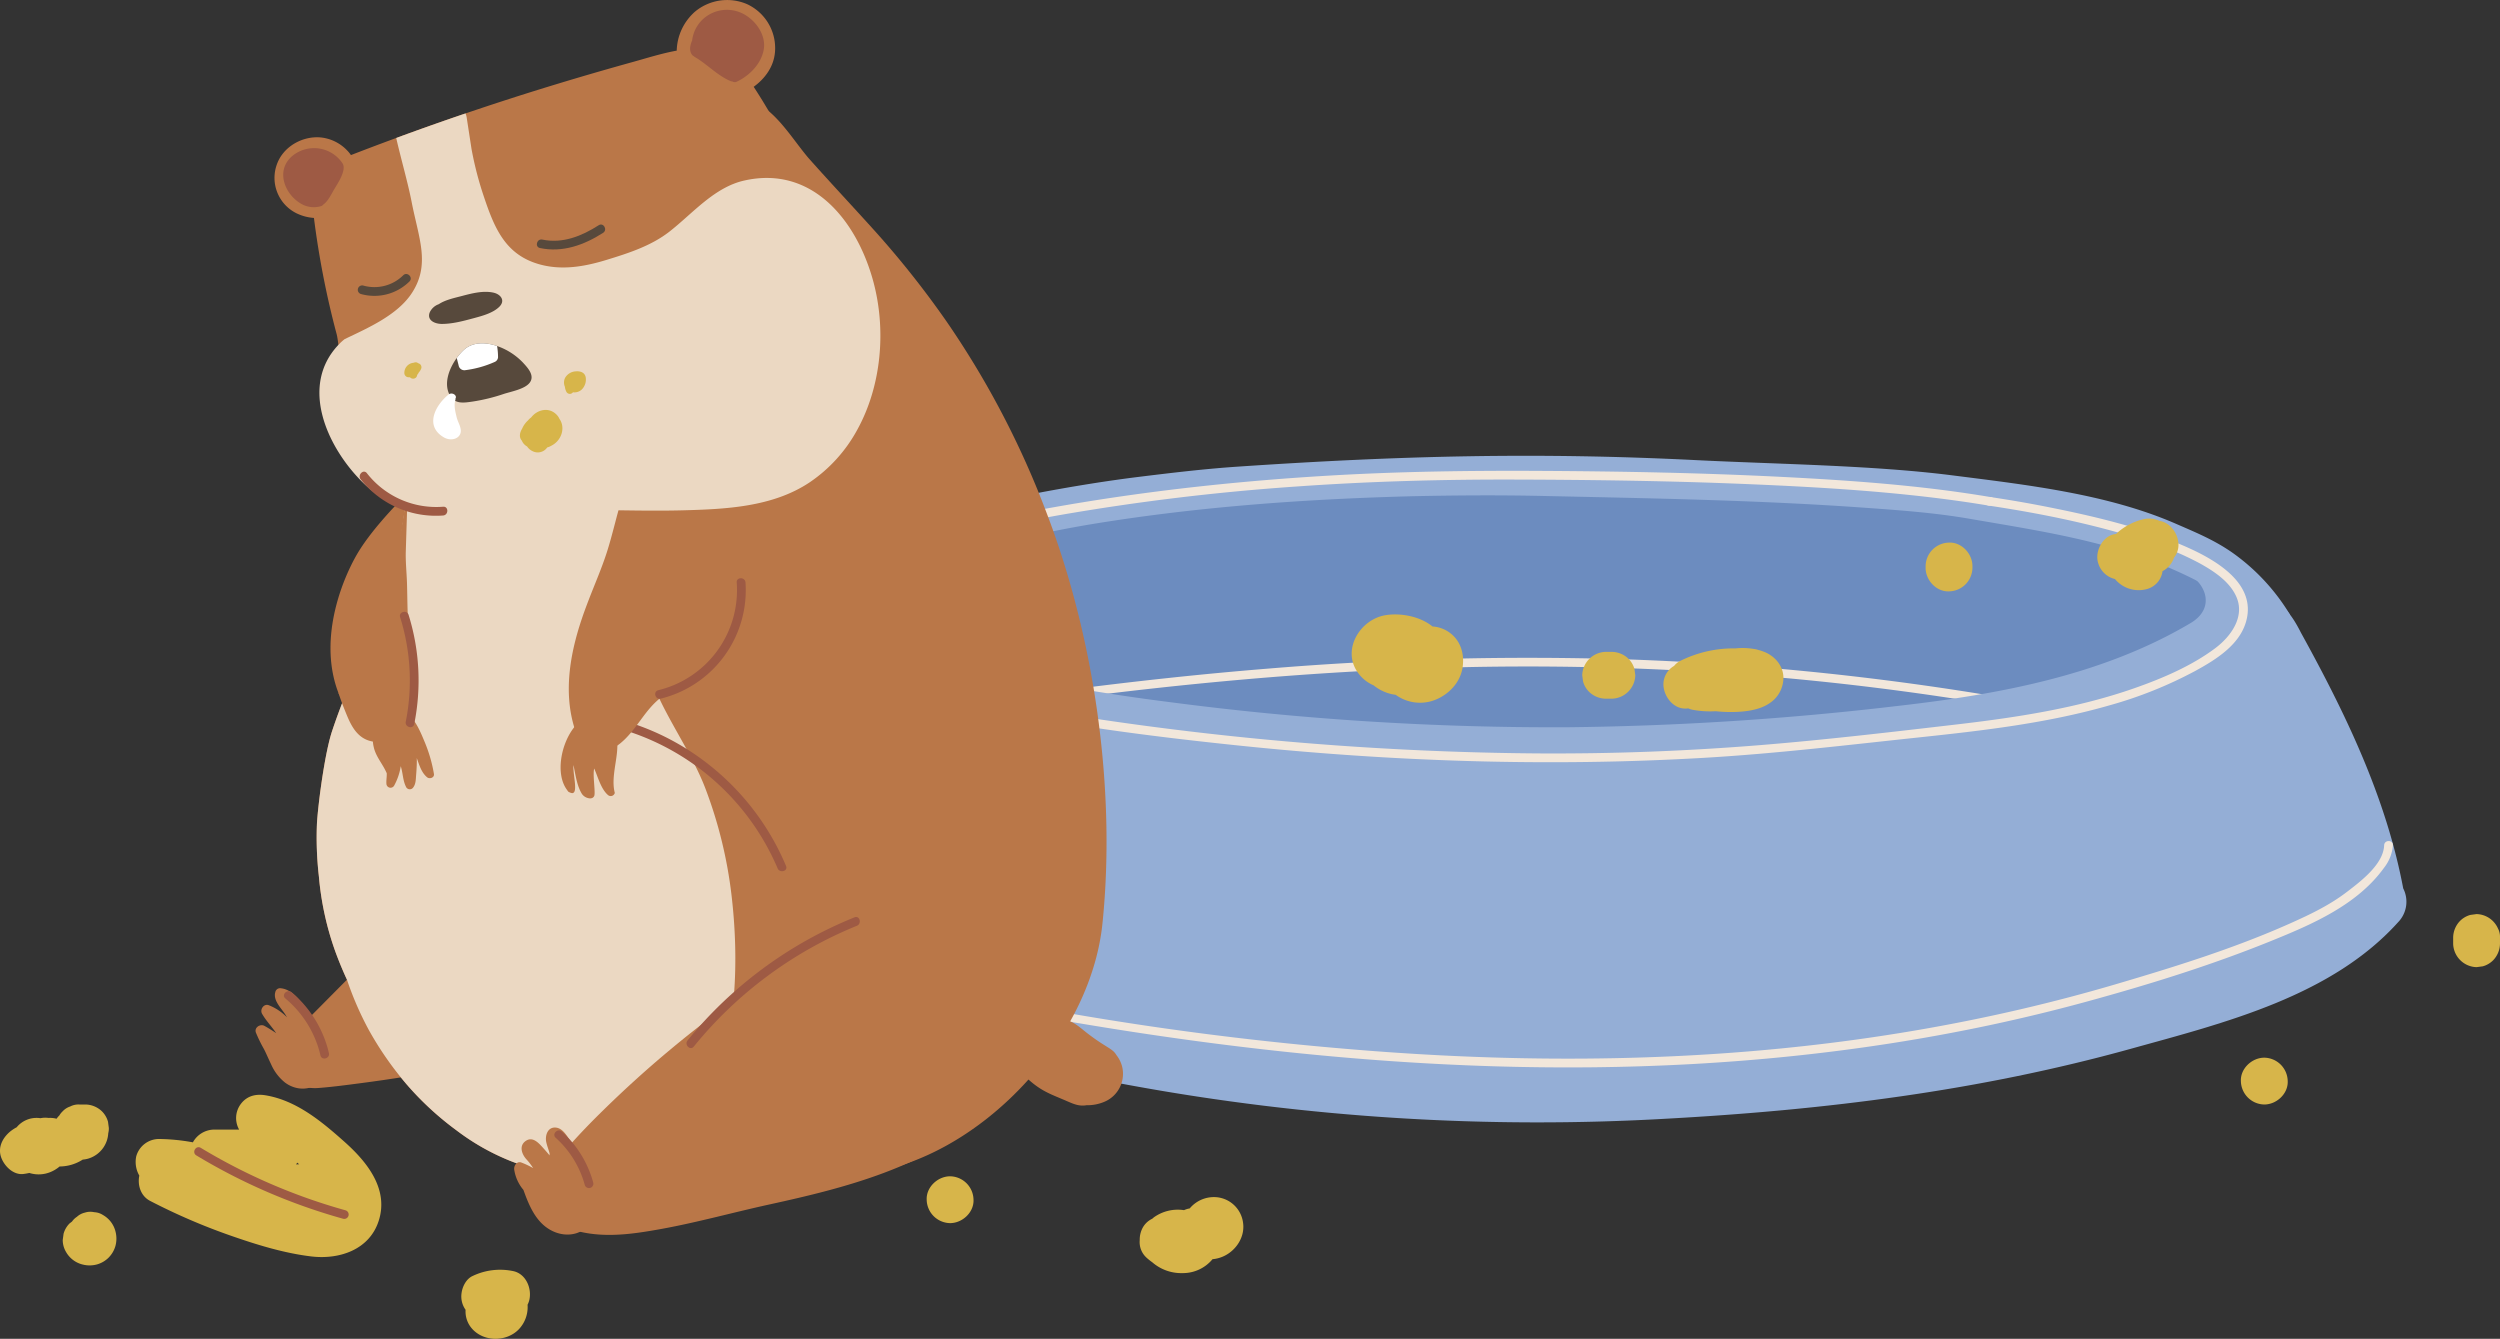 <svg xmlns="http://www.w3.org/2000/svg" width="309.907mm" height="165.962mm" viewBox="0 0 878.477 470.443">
  <rect x="0" y="0" width="878.477" height="470.443" fill="#333333" stroke="none"/>
  <title>hamster_beside</title>
  <g id="Слой_2" data-name="Слой 2">
    <g id="Слой_1-2" data-name="Слой 1">
      <g>
        <path d="M803.6,226.437c-.212-4.496-2.045-3.115-5.09-6.779-21.637-26.044-28.964-32.137-103.236-43.822-7.321-1.152-14.762-1.637-22.142-2.359-19.885-1.946-39.842-3.236-59.828-3.664-40.243-.861-81.146.018-121.389.018a740.206,740.206,0,0,0-108.879,7.353c-25.015,3.533-49.872,7.434-73.926,14.979-8.711,2.732-17.791,5.373-25.979,9.328a57.798,57.798,0,0,0-19.725,15.003c-1.328,1.511-.801,5.62-.618,7.787a22.528,22.528,0,0,0-.986,2.45c-3.177,9.519,2.402,19.268,10.787,24.321a34.357,34.357,0,0,0,4.186,2.112q.54.397,1.081.794a19.205,19.205,0,0,0,7.918,2.357c.521.161,1.039.321,1.55.48,3.925,1.222,7.92,2.234,11.949,3.095,17.673,3.777,35.942,5.297,53.925,7.177,34.366,3.593,68.845,6.246,103.383,7.755q7.916.346,15.836.607c.42.028.841.058,1.261.086a851.683,851.683,0,0,0,91.41,1.352q29.777-1.237,59.395-4.666,19.209-1.551,38.353-3.737c35.394-4.054,70.6-9.546,105.38-17.015q6.252-1.343,12.485-2.767a17.8,17.8,0,0,0,8.665-5.048,18.268,18.268,0,0,0,8.769-4.654C801.4,235.599,803.823,231.161,803.6,226.437Z" style="fill: #6c8cbf"/>
        <path d="M784.343,194.133c-6.345-4.413-12.615-6.973-19.694-10.064-24.185-10.557-52.682-13.728-78.721-17.046-27.752-3.536-61.871-3.927-89.812-5.333-55.882-2.811-104.125-1.581-161.408,2.299-11.578.784-23.263,2.188-34.703,3.599-39.551,4.88-132.846,22.983-136.599,48.907-.735,5.076,33.636,11.398,28.763,2.552-3.11-5.644.862-9.881,3.167-11.46,8.408-5.759,58.568-18.583,89.641-23.627,36.704-5.958,74.156-8.618,111.309-9.591,15.256-.332,30.506-.432,45.764-.096,37.718.832,75.557,1.446,113.193,4.143,12.212.875,24.46,1.743,36.515,3.823,29.754,5.133,56.314,8.849,83.123,23.37,1.47.796,7.624-.082,8.924.969.769.622,1.541,1.248,2.28,1.905.102.091.187.17.263.242a4.774,4.774,0,0,0,1.368,4.348c1.787,1.787,18.292,5.21,16.882,2.773A72.594,72.594,0,0,0,784.343,194.133Z" style="fill: #94aed6"/>
        <path d="M294.995,200.461c25.454-8.776,51.754-14.964,78.253-19.618a807.54,807.54,0,0,1,82.473-9.897c25.578-1.817,51.195-2.504,76.834-2.43,27.494.079,54.995.472,82.466,1.632,25.355,1.071,50.808,2.6,75.936,6.28q3.912.573,7.811,1.233c1.942.329,2.776-2.643.82-2.975-24.345-4.123-49.089-5.877-73.726-7.122-27.693-1.399-55.426-1.919-83.151-2.089-25.826-.158-51.62.182-77.405,1.753-27.462,1.673-54.873,4.495-82.047,8.826-27.021,4.307-53.885,10.097-79.973,18.408q-4.573,1.457-9.11,3.024c-1.866.643-1.064,3.624.82,2.975Z" style="fill: #f2e7db"/>
        <path d="M374.126,245.659c41.674-5.436,83.565-9.316,125.575-10.787a1017.399,1017.399,0,0,1,124.619,3.108q36.106,3.172,71.903,9.025c1.942.316,2.778-2.656.82-2.975A989.248,989.248,0,0,0,570.594,231.664a1103.716,1103.716,0,0,0-124.884,3.272c-23.923,1.929-47.786,4.534-71.584,7.638-1.941.253-1.966,3.342,0,3.085Z" style="fill: #f2e7db"/>
        <path d="M844.468,312.175c-5.617-29.872-18.431-57.475-32.467-83.488q-.853-1.58-1.713-3.156-.86-1.576-1.725-3.148c-1.982-3.909-4.124-7.425-7.44-10.179-.829-.918-2.418-1.535-3.248-2.453-5.827-4.905-36.713-11.022-30.992-9.005,7.498,2.643,12.546,12.468,2.836,18.22-31.094,18.42-67.593,25.058-103.029,29.11A1081.857,1081.857,0,0,1,550.896,255.552a1037.195,1037.195,0,0,1-140.207-8.877A723.351,723.351,0,0,1,311.99,227.174c-6.732-1.852-15.793-3.776-20.051-9.969-1.267-1.843-.345-4.837-.345-4.837s-13.656-4.725-17.625-5.156a5.568,5.568,0,0,0-2.985.489c-.934.67-3.363.592-4.076,1.464-16.392,20.047-23.682,35.192-29.676,55.566-2.951,10.032-5.044,20.347-8.173,30.319-2.317,7.381-8.949,18.58-1.736,25.251,43.767,40.482,112.945,50.521,169.656,61.029a792.225,792.225,0,0,0,189.002,11.748c55.366-3.06,109.348-9.718,162.742-24.534,32.94-9.14,70.947-18.461,94.493-45.092A10.33,10.33,0,0,0,844.468,312.175Z" style="fill: #94aed6"/>
        <path d="M294.175,197.486c-7.226,2.642-16.383,7.119-16.659,15.985-.26,8.359,6.66,15.001,13.264,18.964,7.789,4.674,16.726,7.326,25.478,9.526,12.109,3.045,24.328,5.758,36.567,8.223,26.858,5.41,54.189,8.822,81.424,11.682,27.225,2.86,54.553,4.763,81.917,5.556,27.679.802,55.396.471,83.04-1.158,25.1-1.479,50.026-4.484,75.018-7.139,22.479-2.388,45.14-4.985,66.929-11.246a147.256,147.256,0,0,0,30.205-12.098c7.569-4.15,16.465-9.608,18.238-18.802,2.566-13.307-13.126-21.322-23.111-25.565-14.933-6.346-31.205-10.131-47.053-13.289-6.585-1.312-13.204-2.443-19.843-3.441-1.942-.292-2.78,2.681-.82,2.975,18.566,2.788,37.162,6.561,55.053,12.346a107.629,107.629,0,0,1,19.132,7.938c5.014,2.777,10.708,6.493,12.993,12.018,2.876,6.954-2.156,13.797-7.533,17.815-8.34,6.232-18.441,10.55-28.204,13.983-20.339,7.153-41.853,10.386-63.19,12.868-22.65,2.635-45.361,5.313-68.087,7.167q-39.424,3.217-79.028,2.948a1106.684,1106.684,0,0,1-156.24-12.373,593.469,593.469,0,0,1-70.864-14.51c-8.419-2.323-17.265-5.206-24.24-10.648-6.278-4.899-11.475-14.042-4.519-20.694,3.028-2.896,7.073-4.639,10.955-6.059,1.85-.676,1.051-3.659-.82-2.975Z" style="fill: #f2e7db"/>
        <path d="M229.909,294.257c.277,7.195,6.426,13.216,11.594,17.555,6.921,5.811,15.067,10.408,22.991,14.688,17.869,9.65,37.065,16.521,56.702,21.573,20.608,5.302,41.642,8.794,62.621,12.258,23.027,3.802,46.16,6.991,69.372,9.425,46.911,4.918,94.208,6.745,141.327,4.15,46.775-2.575,93.379-9.533,138.59-21.907,21.768-5.958,43.656-12.738,64.591-21.208,14.45-5.846,30.545-12.686,39.998-25.814a14.708,14.708,0,0,0,3.157-7.955c.074-1.986-3.011-1.982-3.085,0-.249,6.675-8.194,12.632-12.986,16.313-6.169,4.738-13.049,8.017-20.133,11.179-19.714,8.798-40.679,15.296-61.362,21.387-43.835,12.908-89.09,20.629-134.637,24.008-45.136,3.349-90.523,2.509-135.598-1.346A1115.608,1115.608,0,0,1,341.384,349.566c-19.163-3.983-38.158-9.069-56.248-16.62a210.719,210.719,0,0,1-27.572-13.954c-6.862-4.135-13.747-8.422-19.165-14.41-2.565-2.834-5.252-6.35-5.405-10.325-.076-1.979-3.162-1.989-3.085,0Z" style="fill: #f2e7db"/>
        <path d="M197.65,355.295a30.433,30.433,0,0,0-2.933-7.367,69.361,69.361,0,0,0-3.714-6.501c-5.997-9.466-12.409-18.69-18.623-28.014a8.934,8.934,0,0,0-8.418-4.018,6.339,6.339,0,0,0-.603-.365c-4.198-2.218-8.631-.834-11.256,2.951-.431.621-.865,1.24-1.311,1.85-.142.194-.719.945-.833,1.101q-1.268,1.591-2.597,3.132c-1.979,2.292-4.048,4.504-6.152,6.681-4.405,4.559-8.907,9.025-13.37,13.526q-13.748,13.866-27.495,27.731c-1.921,1.937-3.131,5.322-2.116,8.004,1.131,2.985,2.729,5.347,5.656,6.806a15.671,15.671,0,0,0,8.215,1.481c4.894-.381,9.788-1.041,14.654-1.679,10.219-1.339,20.396-2.938,30.511-4.919q14.671-2.874,29.132-6.707a20.813,20.813,0,0,0,6.667-2.526A10.648,10.648,0,0,0,197.65,355.295Z" style="fill: #ba7748"/>
        <path d="M154.655,173.414c-3.136-2.631-8.567-3.128-11.634,0-6.064,6.185-12.271,12.993-16.55,19.677-5.231,8.17-15.241,30.58-7.502,50.516,1.442,3.714,10.346.718,14.358-.469,4.497-1.33,6.651-22.055,5.755-26.197-.079-.344-.146-.69-.21-1.036-.008-.07-.016-.141-.027-.228-.049-.879-.127-1.75-.127-2.631-.001-.879.041-1.758.12-2.635.023-.249.055-.498.084-.747.02-.106.051-.277.095-.532a52.339,52.339,0,0,1,1.431-5.149c.251-.701.531-1.392.819-2.081-.191.492.69-1.423.814-1.656a59.1,59.1,0,0,1,6.025-9.016q.424-.531.858-1.056l.051-.06c.606-.691,1.212-1.38,1.832-2.06,1.239-1.359,2.516-2.689,3.808-4.006C157.527,181.119,158.052,176.264,154.655,173.414Z" style="fill: #ba7748"/>
        <path d="M388.623,306.806q-.333,8.947-1.226,17.667c-3.702,36.128-34.096,71.738-67.706,83.979-13.196,4.804-27.165,7.1-41.101,8.811-18.687,2.295-39.225,4.414-58.863,2.468-.699-.07-1.394-.144-2.09-.226-12.677-1.444-24.931-4.656-36.021-10.691A81.042,81.042,0,0,1,160.412,397.202a106.383,106.383,0,0,1-17.383-16.005,115.872,115.872,0,0,1-13.459-19.325,112.618,112.618,0,0,1-7.643-17.593q-2.264-4.887-4.126-9.987a104.95,104.95,0,0,1-5.746-26.326,119.314,119.314,0,0,1-.671-18.852c.535-7.873,2.818-24.738,5.306-32.212,8.975-26.93,20.83-44.342,24.808-72.671.646-4.665,1.473-9.366,1.193-14.08-.263-4.364-1.176-8.906-.099-13.225.037-.164.082-.325.128-.489a173.28,173.28,0,0,1,10.427-27.371C161.901,110.7,174.94,94.46,190.275,81.174c16.799-14.561,34.149-28.526,51.236-42.755a18.434,18.434,0,0,1,8.165-4.759q2.462-.333,4.924-.662a16.269,16.269,0,0,1,8.35,2.04c9.313,2.6,15.573,14.249,21.686,21.106,7.449,8.354,15.104,16.519,22.603,24.828A328.535,328.535,0,0,1,332.541,112.863a312.579,312.579,0,0,1,35.314,67.612C382.585,219.026,390.198,264.557,388.623,306.806Z" style="fill: #ba7748"/>
        <path d="M249.66,384.681a76.029,76.029,0,0,1-32.023,34.824c-12.677-1.444-24.931-4.656-36.021-10.691A81.042,81.042,0,0,1,160.412,397.202a106.383,106.383,0,0,1-17.383-16.005,115.872,115.872,0,0,1-13.459-19.325,112.618,112.618,0,0,1-7.643-17.593q-2.264-4.887-4.126-9.987a104.95,104.95,0,0,1-5.746-26.326,119.314,119.314,0,0,1-.671-18.852c.535-7.873,2.818-24.738,5.306-32.212q1.111-3.338,2.279-6.491c8.601-23.389,18.881-40.192,22.529-66.181.42-3.027.913-6.071,1.131-9.123a36.926,36.926,0,0,0,.062-4.957c-.263-4.364-1.176-8.906-.099-13.225,7.762.671,15.499,1.617,23.278,2.11a450.15,450.15,0,0,0,50.089.399c.041.716.095,1.468.185,2.254,1.9,17.07,7.606,47.431,9.634,64.872,2.131,18.346,15.639,33.557,22.138,50.628a156.689,156.689,0,0,1,9.115,37.21C259.68,336.747,259.067,363.879,249.66,384.681Z" style="fill: #ebd8c2"/>
        <path d="M215.988,255.586A86.112,86.112,0,0,1,273.236,305.116c.752,1.806,3.739,1.014,2.975-.82a89.448,89.448,0,0,0-42.474-45.36,86.883,86.883,0,0,0-16.929-6.325c-1.923-.497-2.744,2.477-.82,2.975Z" style="fill: #9e5a44"/>
        <path d="M251.371,193.196a66.052,66.052,0,0,0-13.004-22.234,7,7,0,0,0-3.185-1.472,31.074,31.074,0,0,0-5.56-1.076c-2.428-.254-5.444-.566-7.611.733-2.237,1.341-2.846,3.954-3.523,6.161-1.849,6.021-3.175,12.169-5.062,18.181-1.874,5.968-4.43,11.748-6.674,17.602q-.653,1.704-1.279,3.417c-4.974,13.683-8.071,28.96-3.031,43.035,2.29,6.395,10.009,8.075,15.372,3.786,5.943-4.752,8.689-12.085,14.888-16.548,4.188-3.015,9.182-4.968,13.088-8.334,6.529-5.626,8.289-13.984,8.645-21.918A59.066,59.066,0,0,0,251.371,193.196Z" style="fill: #ba7748"/>
        <path d="M141.688,255.217a9.954,9.954,0,0,1-10.008,5.456c-6.516-.699-8.659-6.505-10.612-11.34q-1.148-2.831-2.098-5.726c8.601-21.378,18.881-36.737,22.529-60.492.42-2.767.913-5.549,1.131-8.339.815.782.494,1.906.461,2.929-.045,1.406-.086,2.812-.132,4.219q-.185,5.91-.366,11.821c-.115,3.722.304,7.418.42,11.148.164,5.275.107,10.618.563,15.855.041.462.078.925.119,1.387C144.596,232.824,146.554,245.073,141.688,255.217Z" style="fill: #ba7748"/>
        <path d="M322.096,347.788a74.9,74.9,0,0,1-4.637-12.325,12.488,12.488,0,0,0-2.571-5.663c-5.368-5.854-20.646-.154-26.47,2.383-9.957,4.338-18.717,10.956-27.534,17.188a394.829,394.829,0,0,0-48.894,40.738c-8.079,7.905-15.86,16.257-22.226,25.628-5.174,7.617,2.571,13.06,9.114,15.572,10.966,4.21,22.42,2.559,33.739.489,12.673-2.317,25.119-5.799,37.699-8.552,13.561-2.967,27.123-6.19,40.147-11.059,4.402-1.646,8.734-3.479,12.957-5.542a31.766,31.766,0,0,0,7.386-4.642c7.31-6.552,5.682-17.544,3.263-25.981-2.48-8.648-6.646-16.674-10.405-24.808Q322.873,349.504,322.096,347.788Z" style="fill: #ba7748"/>
        <path d="M216.034,278.618c-2.167-8.225,4.77-18.63-2.552-25.182-3.468-2.698-8.864-1.542-11.562,1.927-4.72,5.731-6.837,16.394-2.783,22.053.58.81.428.792,1.37,1.156,3.092,1.195.642-6.637,1.028-9.72.771,4.068,1.304,7.267,2.748,9.783a3.601,3.601,0,0,0,2.262,1.779c1.421.437,2.226-.265,2.345-1.028.283-1.828-.649-7.137-.096-9.346,1.327,2.955,2.377,7.29,4.927,9.394A1.476,1.476,0,0,0,216.034,278.618Z" style="fill: #ba7748"/>
        <path d="M283.19,88.923a8.626,8.626,0,0,1-7.832-.535c-4.215,2.688-9.061,4.515-13.609,6.414A414.996,414.996,0,0,1,129.938,125.942c-2.624.179-6.544,5.156-8.273,3.628-1.681-.811-2.293-5.003-2.748-8.392-.205-1.496-.378-2.834-.596-3.654a308.733,308.733,0,0,1-8.005-40.944,16.557,16.557,0,0,1-6.141-1.64,13.882,13.882,0,0,1-6.849-17.275c2.258-6.232,9.122-10.043,15.605-9.347a14.92,14.92,0,0,1,9.101,4.593,10.891,10.891,0,0,1,1.284,1.584q7.936-3.075,15.917-6.015,2.191-.811,4.381-1.606,9.95-3.616,19.975-7.018,15.685-5.335,31.532-10.157,13.561-4.128,27.224-7.913c5.07-1.404,10.223-3.05,15.45-3.996a18.835,18.835,0,0,1,6.484-13.745,17.651,17.651,0,0,1,18.27-2.569,17.017,17.017,0,0,1,9.778,16.787c-.421,5.163-3.478,9.316-7.489,12.243a191.417,191.417,0,0,1,17.618,33.793q2.708,6.769,4.875,13.75C288.702,82.469,287.571,86.725,283.19,88.923Z" style="fill: #ba7748"/>
        <path d="M301.269,150.953a52.502,52.502,0,0,1-16.693,18.491c-13.021,8.75-29.649,9.491-44.852,9.883-21.645.559-43.044-1.349-64.623,1.32-17.802,2.202-35.089,1.697-48.399-11.888-11.848-12.092-21.406-33.177-7.786-47.581a19.673,19.673,0,0,1,2.195-2.019c8.221-3.941,18.667-8.468,23.719-16.345,6.437-10.042,2.298-19.086-.188-31.878-1.353-6.961-3.859-15.52-5.409-22.456q2.191-.811,4.381-1.606,9.95-3.616,19.975-7.018a7.49,7.49,0,0,1,.419,1.559l1.687,10.969A119.56,119.56,0,0,0,169.932,68.803c3.729,11.15,7.503,20.587,19.418,24.018,7.972,2.296,15.997.883,23.758-1.492,7.709-2.359,15.697-4.919,22.135-9.947,8.134-6.352,15.726-15.554,26.238-17.932,24.061-5.442,39.569,14.206,45.325,35.219C311.435,115.569,309.87,135.312,301.269,150.953Z" style="fill: #ebd8c2"/>
        <path d="M173.397,102.833c-3.599-.795-7.619.256-11.097,1.175-2.528.668-5.796,1.33-8.126,2.886a5.522,5.522,0,0,0-3.185,2.907c-1.066,2.83,1.946,4.008,4.171,4.022,3.793.024,7.701-1.041,11.342-2.024,2.959-.799,6.767-1.798,8.993-4.045C177.663,105.565,175.905,103.387,173.397,102.833Z" style="fill: #57493c"/>
        <path d="M186.125,134.486c-1.72,2.266-6.561,3.099-9.131,3.948a63.775,63.775,0,0,1-10.804,2.653c-2.862.411-6.063,1.033-7.866-1.761-2.64-4.093-.68-9.588,2.172-13.527a19.626,19.626,0,0,1,2.317-2.683c3.119-2.99,7.638-2.969,11.855-1.524a22.853,22.853,0,0,1,9.02,5.746C185.36,129.156,188.059,131.933,186.125,134.486Z" style="fill: #57493c"/>
        <path d="M126.804,103.308a17.522,17.522,0,0,0,17.068-4.397c1.415-1.397-.766-3.578-2.181-2.181a14.377,14.377,0,0,1-14.066,3.604,1.544,1.544,0,0,0-.82,2.975Z" style="fill: #57493c"/>
        <path d="M189.75,87.159c7.932,1.688,15.553-1.086,22.183-5.351,1.664-1.071.119-3.742-1.557-2.664-5.896,3.793-12.702,6.552-19.806,5.04-1.936-.412-2.764,2.561-.82,2.975Z" style="fill: #57493c"/>
        <path d="M175.008,125.525a1.921,1.921,0,0,1-1.091,1.62,36.577,36.577,0,0,1-10.583,2.951,2.051,2.051,0,0,1-2.187-1.744c-.219-.853-.437-1.702-.651-2.555a19.626,19.626,0,0,1,2.317-2.683c3.119-2.99,7.638-2.969,11.855-1.524A23.299,23.299,0,0,1,175.008,125.525Z" style="fill: #fff"/>
        <path d="M160.482,146.689c-.484-1.987-1.057-4.192-.462-6.192a.971.971,0,0,0,.025-.456c.723-1.085-1.189-2.41-2.439-1.391-4.747,3.871-8.452,11.07-1.629,15.041,2.63,1.531,5.934.38,5.949-2.274C161.935,149.822,160.86,148.245,160.482,146.689Z" style="fill: #fff"/>
        <path d="M144.18,251.714c-1.64-1.666-3.942-1.681-6.168-1.328a8.872,8.872,0,0,0-5.285,3.759,10.66,10.66,0,0,0-1.403,8.353c.74,3.382,3.066,5.821,4.434,8.91a1.597,1.597,0,0,0,.13.23c.087,1.278-.211,2.511-.1,3.845a1.451,1.451,0,0,0,2.731.542,20.854,20.854,0,0,0,2.308-6.802q.125.437.236.878c.527,2.102.595,4.325,1.56,6.292a1.459,1.459,0,0,0,2.453.471c1.055-1.278,1.011-2.85,1.14-4.445.13-1.604.24-3.212.249-4.821q.003-.614-.016-1.225c.871,2.37,1.632,5.154,3.658,6.771.876.699,2.598.117,2.377-1.181a51.291,51.291,0,0,0-3.185-11.07C148.034,257.852,146.523,254.095,144.18,251.714Z" style="fill: #ba7748"/>
        <path d="M95.27,373.992a16.722,16.722,0,0,0,4.956,6.467c4.908,3.6,11.717,2.512,14.281-3.314,3.251-7.386-1.432-15.303-5.781-21.082-2.449-3.255-5.524-8.335-9.993-8.79a1.705,1.705,0,0,0-1.987,1.333c-.907,3.011,2.265,5.792,3.69,8.173.136.228.265.459.397.688a18.145,18.145,0,0,0-6.424-4.257c-1.748-.619-3.166,1.547-2.323,3.021,1.407,2.459,3.392,4.477,4.969,6.813q-2.002-1.364-4.126-2.554c-1.474-.824-3.636.561-3.021,2.323a50.793,50.793,0,0,0,2.91,5.94C93.685,370.474,94.424,372.271,95.27,373.992Z" style="fill: #ba7748"/>
        <path d="M207.351,411.988a107.087,107.087,0,0,0-5.847-9.137c-1.405-2.097-3.09-6.11-5.898-6.589-3.077-.525-4.185,2.671-3.641,5.122.296,1.334.81,2.605,1.17,3.926a2.478,2.478,0,0,0,.012.715c-.715-.859-1.439-1.71-2.19-2.538-1.559-1.72-3.741-4.338-6.266-2.54-2.411,1.716-1.32,4.663.298,6.442a20.195,20.195,0,0,1,2.345,3.07,28.992,28.992,0,0,0-4.109-1.951c-1.618-.619-2.738,1.147-2.532,2.514a14.414,14.414,0,0,0,3.24,7.112c2.024,5.675,4.552,11.791,10.338,14.503,5.062,2.373,10.841,1.166,13.871-3.706C211.454,423.609,210.127,417.207,207.351,411.988Z" style="fill: #ba7748"/>
        <path d="M394.258,374.601a10.967,10.967,0,0,0-1.916-3.797c-1.483-2.516-3.515-2.516-10.334-7.781-2.056-1.588-4.444-3.841-6.929-4.453q-3.641-2.321-7.283-4.641c-5.596-3.566-11.918,1.233-12.298,6.827-2.977,2.537-4.293,7.043-2.023,10.564a40.495,40.495,0,0,0,2.629,3.619c.38,1.238,1.66.833,2.663,1.864,6.34,6.518,9.692,7.319,16.042,10.078,2.44,1.06,4.414,1.951,7.02,1.478a15.142,15.142,0,0,0,6.016-1.108A10.654,10.654,0,0,0,394.258,374.601Z" style="fill: #ba7748"/>
        <path d="M205.815,132.595c-.309-1.753-1.952-2.26-3.539-2.099a4.546,4.546,0,0,0-3.715,2.292,3.693,3.693,0,0,0-.069,3.095,4.985,4.985,0,0,0,.538,1.798,1.357,1.357,0,0,0,2.301.163,3.737,3.737,0,0,0,3.123-1.001A4.945,4.945,0,0,0,205.815,132.595Z" style="fill: #d7b54a"/>
        <path d="M147.379,127.804a3.341,3.341,0,0,0-.498-.2,1.178,1.178,0,0,0-.864-.291,2.82,2.82,0,0,0-.719.165,3.557,3.557,0,0,0-3.213,3.645,1.482,1.482,0,0,0,1.44,1.44c.18.013.362.018.544.018.029.025.056.051.085.074a1.483,1.483,0,0,0,2.036,0,1.528,1.528,0,0,0,.408-.944,2.598,2.598,0,0,0,.32-.391,2.431,2.431,0,0,0,.223-.423,4.255,4.255,0,0,0,.899-1.466A1.442,1.442,0,0,0,147.379,127.804Z" style="fill: #d7b54a"/>
        <path d="M196.587,147.194a4.822,4.822,0,0,0-.855-1.322c-2.75-3.022-6.957-1.985-9.108.84a4.587,4.587,0,0,0-1.057.991,8.307,8.307,0,0,0-2.091,2.922c-.898,1.465-1.135,3.058-.107,4.205.028.062.05.124.081.185a4.081,4.081,0,0,0,1.77,1.87,4.54,4.54,0,0,0,1.764,1.568,4.019,4.019,0,0,0,5.299-1.221,6.016,6.016,0,0,0,1.534-.657C197.429,154.721,198.733,150.168,196.587,147.194Z" style="fill: #d7b54a"/>
        <path d="M126.74,168.453a33.736,33.736,0,0,0,28.964,12.69c1.965-.158,1.983-3.244,0-3.085a30.912,30.912,0,0,1-26.783-11.786c-1.221-1.563-3.39.634-2.181,2.181Z" style="fill: #9e5a44"/>
        <path d="M232.162,245.5a39.255,39.255,0,0,0,29.8-40.828c-.145-1.968-3.231-1.984-3.085,0a36.184,36.184,0,0,1-27.535,37.853c-1.929.467-1.112,3.443.82,2.975Z" style="fill: #9e5a44"/>
        <path d="M140.6,216.883a74.161,74.161,0,0,1,1.984,36.717c-.388,1.939,2.585,2.768,2.975.82a77.464,77.464,0,0,0-1.984-38.357c-.591-1.889-3.57-1.082-2.975.82Z" style="fill: #9e5a44"/>
        <path d="M195.27,399.811a34.451,34.451,0,0,1,10.22,16.591,1.544,1.544,0,0,0,2.975-.82,37.442,37.442,0,0,0-11.014-17.952c-1.47-1.329-3.658.847-2.181,2.181Z" style="fill: #9e5a44"/>
        <path d="M100.277,350.853a36.934,36.934,0,0,1,12.324,19.998c.452,1.932,3.427,1.114,2.975-.82a39.684,39.684,0,0,0-13.117-21.359c-1.512-1.267-3.705.904-2.181,2.181Z" style="fill: #9e5a44"/>
        <path d="M243.79,367.763A143.184,143.184,0,0,1,301.098,325.313c1.817-.734,1.023-3.719-.82-2.975A146.208,146.208,0,0,0,241.609,365.581c-1.241,1.528.929,3.724,2.181,2.181Z" style="fill: #9e5a44"/>
        <path d="M261.322,4.943a12.418,12.418,0,0,0-13.241.913,12.177,12.177,0,0,0-4.875,8.375,8.571,8.571,0,0,0-.649,2.096c-.206,1.288.126,2.88,1.271,3.445a1.618,1.618,0,0,0,.349.277c4.371,2.535,7.81,6.438,12.508,8.434a1.665,1.665,0,0,0,.652.137,1.551,1.551,0,0,0,1.535.092c4.46-2.086,8.597-6.257,9.494-11.25C269.273,12.414,265.66,7.267,261.322,4.943Z" style="fill: #9e5a44"/>
        <path d="M120.32,57.329a12.021,12.021,0,0,0-17.534-2.582c-6.163,5.117-2.75,13.697,3.278,16.996a8.838,8.838,0,0,0,6.683.711,1.438,1.438,0,0,0,.829-.555c1.626-1.094,2.819-3.588,3.77-5.227C118.487,64.703,121.996,59.691,120.32,57.329Z" style="fill: #9e5a44"/>
        <path d="M510.907,223.639a11.37,11.37,0,0,0-7.544-3.501c-4.398-3.601-11.317-4.842-16.586-3.954-8.765,1.478-15.26,11.904-9.807,19.921a13.057,13.057,0,0,0,5.693,4.713,15.525,15.525,0,0,0,6.344,3.09,13.827,13.827,0,0,0,1.404.231,14.57,14.57,0,0,0,12.32,2.308c5.361-1.469,10.116-5.905,11.137-11.489C514.593,230.99,513.808,226.626,510.907,223.639Z" style="fill: #d7b54a"/>
        <path d="M620.211,229.176a17.454,17.454,0,0,0-2.351-.789,6.893,6.893,0,0,0-1.528-.341,23.289,23.289,0,0,0-6.47-.205,41.991,41.991,0,0,0-19.459,4.407,6.37,6.37,0,0,0-2.134,1.744,7.476,7.476,0,0,0-3.755,6.743c.185,4.14,3.635,8.623,8.227,8.227.175-.015.35-.033.525-.048a5.814,5.814,0,0,0,1.466.488,33.702,33.702,0,0,0,8.184.513c1.255.14,2.515.228,3.772.26,4.739.122,10.842-.236,14.918-2.943a10.744,10.744,0,0,0,5.072-8.961C626.711,234.149,623.846,230.71,620.211,229.176Z" style="fill: #d7b54a"/>
        <path d="M574.629,237.287q-.147-1.094-.294-2.187a8.218,8.218,0,0,0-2.116-3.63,8.549,8.549,0,0,0-5.817-2.41h-2.194a8.455,8.455,0,0,0-8.227,8.227q.147,1.093.294,2.187a8.219,8.219,0,0,0,2.116,3.63,8.549,8.549,0,0,0,5.817,2.41h2.194a8.456,8.456,0,0,0,8.227-8.227Z" style="fill: #d7b54a"/>
        <path d="M763.928,195.951a7.206,7.206,0,0,0,1.559-4.802c-.17-3.788-2.903-7.533-6.741-8.147a8.65,8.65,0,0,0-5.643-.528,20.912,20.912,0,0,0-9.57,5.169c-.17.023-.341.04-.51.067-4.258.703-7.014,6.201-5.746,10.12a8.058,8.058,0,0,0,5.894,5.633,10.846,10.846,0,0,0,10.969,3.596,7.52,7.52,0,0,0,5.75-6.358A8.316,8.316,0,0,0,763.928,195.951Z" style="fill: #d7b54a"/>
        <path d="M684.868,190.668a8.37,8.37,0,0,0-8.227,8.227v.679c0,4.303,3.784,8.426,8.227,8.227a8.37,8.37,0,0,0,8.227-8.227v-.679C693.095,194.592,689.311,190.469,684.868,190.668Z" style="fill: #d7b54a"/>
        <path d="M120.996,401.172c-7.975-7.099-16.79-14.462-27.655-16.287-3.358-.564-6.464.123-8.647,2.948a8.243,8.243,0,0,0-.668,9.091l-8.873.003a8.646,8.646,0,0,0-7.375,4.478,69.762,69.762,0,0,0-11.959-1.177,8.331,8.331,0,0,0-7.933,6.04,9.579,9.579,0,0,0,1.068,6.826c-.691,3.387.509,7.186,3.788,8.886a216.193,216.193,0,0,0,28.15,12.152c9.175,3.206,18.772,6.194,28.448,7.363,9.849,1.189,20.507-2.294,23.763-12.596C136.661,417.641,128.806,408.124,120.996,401.172Zm-16.559,7.381c.226.187.453.372.678.561-.37.017-.721.036-1.073.05Q104.252,408.868,104.436,408.553Z" style="fill: #d7b54a"/>
        <path d="M180.262,446.64a22.386,22.386,0,0,0-14.145,1.711c-2.281,1.018-3.616,3.691-3.927,6.01a8.096,8.096,0,0,0,1.412,5.895,9.118,9.118,0,0,0,2.32,6.689c4.159,4.647,12.018,4.605,16.325.22a11.343,11.343,0,0,0,3.164-8.076c-.004-.205-.015-.414-.03-.623a7.178,7.178,0,0,0,.627-1.706C186.937,452.679,184.777,447.531,180.262,446.64Z" style="fill: #d7b54a"/>
        <path d="M40.612,432.858a9.221,9.221,0,0,0-4.448-5.926,6.122,6.122,0,0,0-3.059-.976,6.231,6.231,0,0,0-3.281.147,6.196,6.196,0,0,0-2.798,1.472,6.163,6.163,0,0,0-1.717,1.66q-.427.33-.854.66a8.219,8.219,0,0,0-2.116,3.63q-.147,1.094-.294,2.187a8.188,8.188,0,0,0,1.123,4.152,9.218,9.218,0,0,0,5.901,4.485,9.824,9.824,0,0,0,4.953-.026,9.393,9.393,0,0,0,4.132-2.393,9.547,9.547,0,0,0,2.411-4.121A9.862,9.862,0,0,0,40.612,432.858Z" style="fill: #d7b54a"/>
        <path d="M38.242,396.338q-.147-1.093-.294-2.187a8.219,8.219,0,0,0-2.116-3.63,8.549,8.549,0,0,0-5.817-2.41H27.821a6.196,6.196,0,0,0-3.17.709A6.165,6.165,0,0,0,22.004,390.521a6.265,6.265,0,0,0-1.162,1.464,6.261,6.261,0,0,0-.958,1.131,8.728,8.728,0,0,0-2.804-.282,8.188,8.188,0,0,0-2.86.092,9.023,9.023,0,0,0-8.36,3.189,13.196,13.196,0,0,0-1.738,1.075c-2.864,2.112-4.979,5.587-3.781,9.291,1.014,3.133,4.305,6.522,7.933,6.04.706-.094,1.385-.214,2.041-.358a10.858,10.858,0,0,0,7.538-.367,12.034,12.034,0,0,0,3.093-1.905,15.201,15.201,0,0,0,8.128-2.42,9.171,9.171,0,0,0,2.858-.675,9.861,9.861,0,0,0,6.107-8.598A6.337,6.337,0,0,0,38.242,396.338Z" style="fill: #d7b54a"/>
        <path d="M436.813,429.762a10.328,10.328,0,0,0-10.039-9.115,11.116,11.116,0,0,0-8.718,3.978,7.957,7.957,0,0,0-1.991.613,14.466,14.466,0,0,0-10.56,2.492c-.216.167-.418.345-.618.526a7.468,7.468,0,0,0-3.355,3.154,8.801,8.801,0,0,0-1.041,4.352,7.384,7.384,0,0,0,2.353,6.138,18.743,18.743,0,0,0,2.017,1.624,15.546,15.546,0,0,0,10.624,3.836,13.516,13.516,0,0,0,10.58-4.886,12.728,12.728,0,0,0,2.38-.464C433.632,440.464,437.547,435.227,436.813,429.762Z" style="fill: #d7b54a"/>
        <path d="M342.085,421.567a8.37,8.37,0,0,0-8.227-8.227c-4.303,0-8.426,3.784-8.227,8.227a8.37,8.37,0,0,0,8.227,8.227C338.161,429.794,342.284,426.01,342.085,421.567Z" style="fill: #d7b54a"/>
        <path d="M877.763,326.257a8.455,8.455,0,0,0-7.518-5.057q-1.093.147-2.187.294a8.219,8.219,0,0,0-3.63,2.116,8.549,8.549,0,0,0-2.41,5.817v2.194a8.455,8.455,0,0,0,8.227,8.227q1.094-.147,2.187-.294a8.22,8.22,0,0,0,3.63-2.116,8.549,8.549,0,0,0,2.41-5.817V329.427A6.196,6.196,0,0,0,877.763,326.257Z" style="fill: #d7b54a"/>
        <path d="M803.882,379.885a8.37,8.37,0,0,0-8.227-8.227c-4.303,0-8.426,3.784-8.227,8.227a8.37,8.37,0,0,0,8.227,8.227C799.959,388.111,804.081,384.328,803.882,379.885Z" style="fill: #d7b54a"/>
        <path d="M68.993,406.003a207.793,207.793,0,0,0,51.624,22.269,1.544,1.544,0,0,0,.82-2.975,204.658,204.658,0,0,1-50.887-21.957c-1.704-1.029-3.257,1.638-1.557,2.664Z" style="fill: #9e5a44"/>
      </g>
    </g>
  </g>
</svg>
